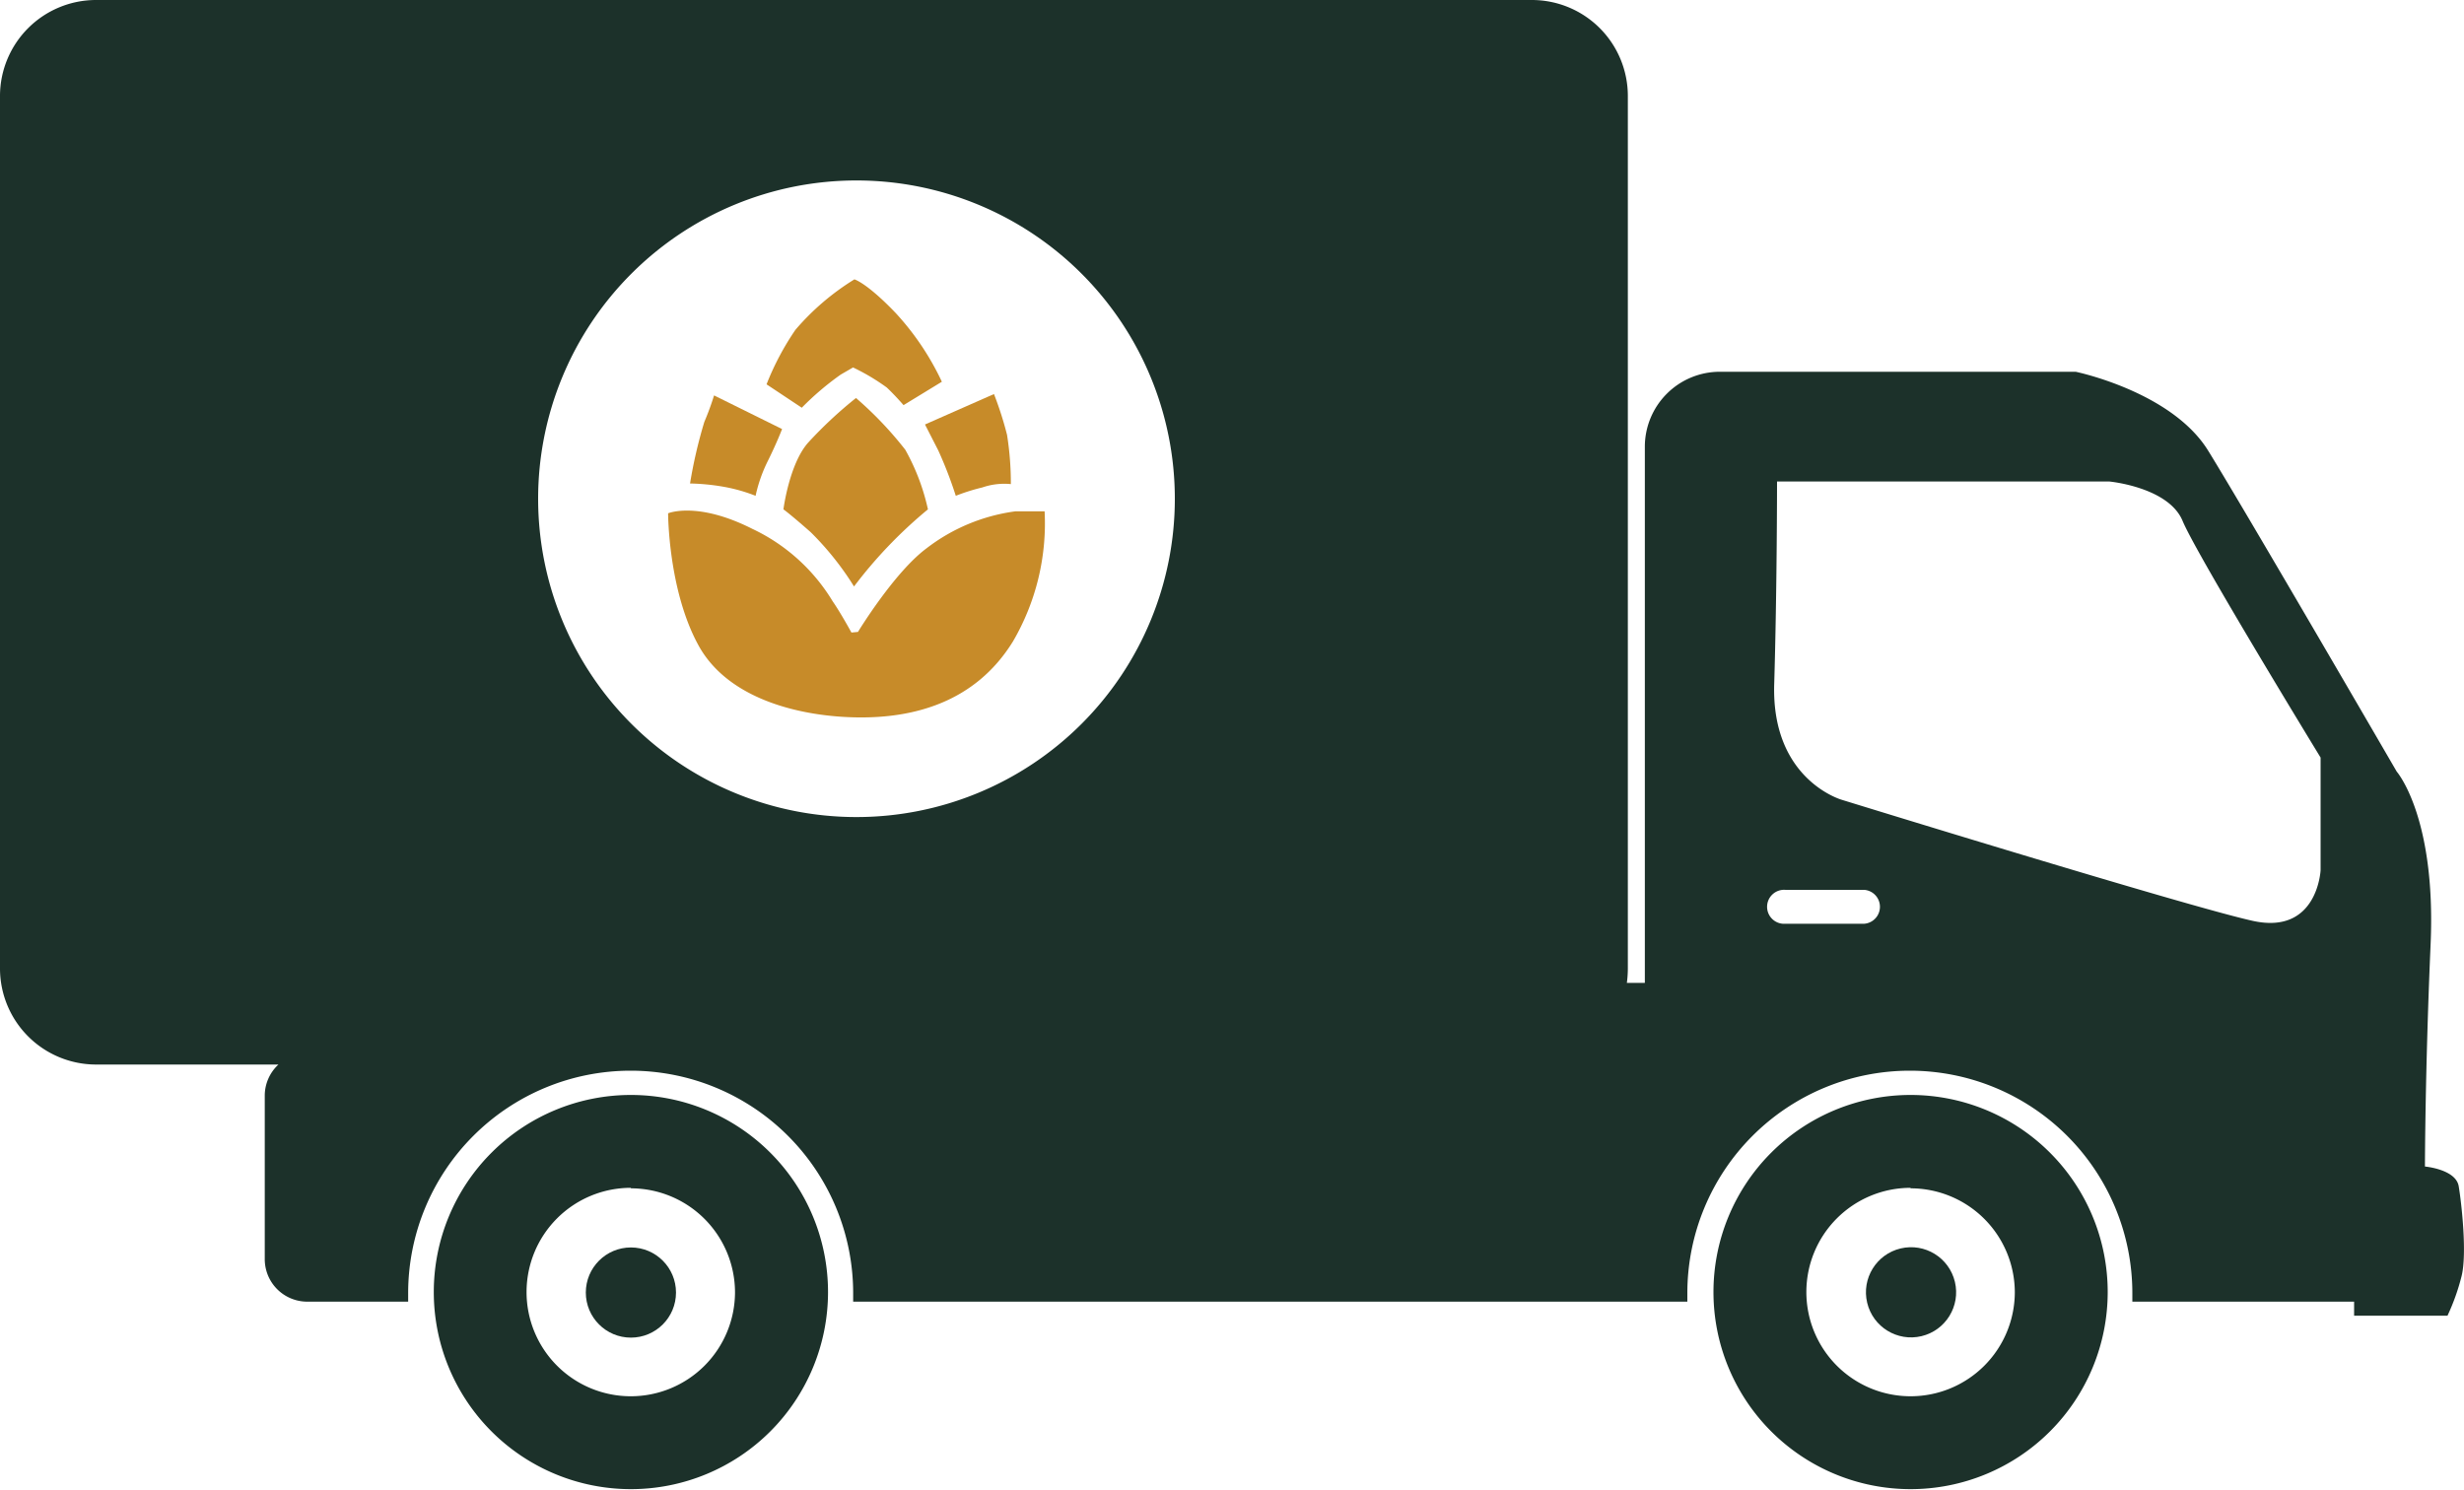<svg xmlns="http://www.w3.org/2000/svg" id="Capa_6" data-name="Capa 6" viewBox="0 0 200 120.93"><defs><style>.cls-1,.cls-2{fill:#1c312a;}.cls-1,.cls-3{fill-rule:evenodd;}.cls-3{fill:#c78b29;}</style></defs><path class="cls-1" d="M51.13,130a16,16,0,1,1-16,16,16,16,0,0,1,16-16Zm0,7.54A8.46,8.46,0,1,0,59.58,146,8.46,8.46,0,0,0,51.13,137.58Z" transform="translate(0.08 -41.11)"></path><circle class="cls-2" cx="51.21" cy="104.93" r="3.66"></circle><path class="cls-1" d="M155,130a16,16,0,1,1-16,16,16,16,0,0,1,16-16Zm0,7.54a8.46,8.46,0,1,0,8.46,8.46A8.46,8.46,0,0,0,155,137.58Z" transform="translate(0.08 -41.11)"></path><circle class="cls-2" cx="155.03" cy="146.04" r="3.66" transform="translate(-29.5 -1.29) rotate(-13.38)"></circle><path class="cls-1" d="M133.43,120.9V77.36a6.09,6.09,0,0,1,6.07-6.07h28.9s7.78,1.6,10.75,6.4,15.31,26.06,15.31,26.06,3.2,3.66,2.75,14-.46,18.06-.46,18.06,2.51.22,2.74,1.6.69,5.48.23,7.31a17.66,17.66,0,0,1-1.14,3.2H191v-1.14H173c0-.23,0-.46,0-.69a18.06,18.06,0,0,0-36.12,0c0,.23,0,.46,0,.69H69.17c0-.23,0-.46,0-.69a18.06,18.06,0,0,0-36.12,0c0,.23,0,.46,0,.69H24.85a3.45,3.45,0,0,1-3.44-3.44V130.06a3.44,3.44,0,0,1,1.11-2.53H7.69a7.8,7.8,0,0,1-7.77-7.78V48.88a7.8,7.8,0,0,1,7.77-7.77H124.28a7.79,7.79,0,0,1,7.77,7.77v70.87a8.77,8.77,0,0,1-.08,1.15Zm-64-65.14A25.84,25.84,0,1,0,95.28,81.6,25.84,25.84,0,0,0,69.44,55.76Zm75.42,57.59a1.38,1.38,0,1,0,0,2.75h6.4a1.38,1.38,0,0,0,0-2.75Zm-.69-33.15s0,8.69-.23,16.46,5.49,9.38,5.49,9.38,28.12,8.68,33.37,9.83,5.49-4.12,5.49-4.12v-9.14s-10.06-16.46-11.2-19.21-5.94-3.2-5.94-3.2Z" transform="translate(0.08 -41.11)"></path><path class="cls-3" d="M62.14,72.31,65,74.21a23,23,0,0,1,3.16-2.69l1-.58a17.17,17.17,0,0,1,2.74,1.63c.68.64,1.36,1.43,1.36,1.43l3.11-1.9a21.94,21.94,0,0,0-3.74-5.57c-2.37-2.48-3.36-2.74-3.36-2.74a20.29,20.29,0,0,0-4.79,4.1A22.15,22.15,0,0,0,62.14,72.31Z" transform="translate(0.08 -41.11)"></path><path class="cls-3" d="M57.88,73.21l5.52,2.73s-.42,1.11-1.15,2.58a12.08,12.08,0,0,0-1,2.84,13.52,13.52,0,0,0-2.63-.74,17.82,17.82,0,0,0-2.69-.26,38.48,38.48,0,0,1,1.16-5A22.26,22.26,0,0,0,57.88,73.21Z" transform="translate(0.08 -41.11)"></path><path class="cls-3" d="M69.4,73.42a29.6,29.6,0,0,1,4,4.2,17.61,17.61,0,0,1,1.84,4.84,37,37,0,0,0-6,6.26,24,24,0,0,0-3.52-4.41c-1.74-1.53-2.21-1.85-2.21-1.85s.47-3.68,2-5.41A34.4,34.4,0,0,1,69.4,73.42Z" transform="translate(0.08 -41.11)"></path><path class="cls-3" d="M75,75.57,80.6,73.1a28.34,28.34,0,0,1,1.06,3.31,25.08,25.08,0,0,1,.31,4,5.46,5.46,0,0,0-2.31.27,16.4,16.4,0,0,0-2.16.68,33.8,33.8,0,0,0-1.42-3.68Z" transform="translate(0.08 -41.11)"></path><path class="cls-3" d="M69.56,92.41s2.94-4.84,5.57-6.79a15.06,15.06,0,0,1,7.21-3c1.53,0,2.37,0,2.37,0a19,19,0,0,1-2.58,10.58c-3.1,5-8.15,6.2-12.57,6.15S59.09,98,56.62,93.51s-2.47-10.73-2.47-10.73,2.36-1,6.83,1.26a15.16,15.16,0,0,1,6.53,5.89c.63.9,1.52,2.53,1.52,2.53Z" transform="translate(0.08 -41.11)"></path></svg>